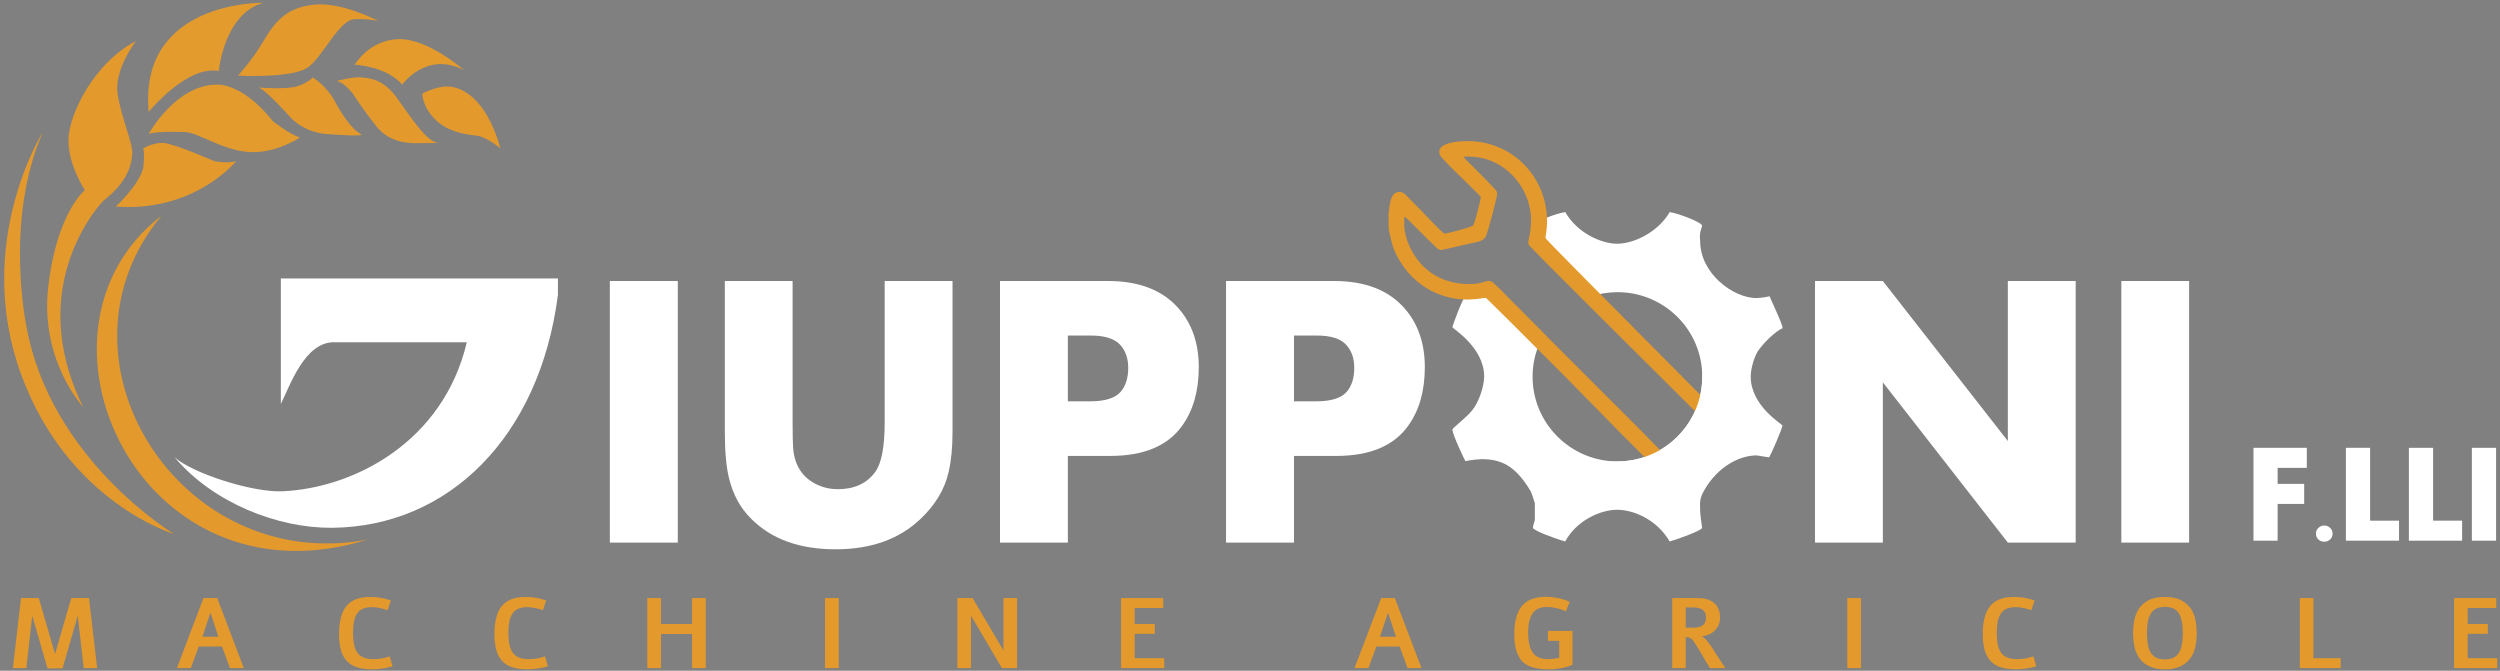 <svg version="1.2" xmlns="http://www.w3.org/2000/svg" viewBox="0 0 287 77" width="287" height="77">
	<rect x="0" y="0" width="287" height="77" fill="#808080" stroke="none"/>
	<defs>
		<clipPath clipPathUnits="userSpaceOnUse" id="cp1">
			<path d="m341.48-252.5v549.43h-358.35v-549.43z"/>
		</clipPath>
	</defs>
	<style>
		.s0 { fill: #333333;stroke: #ffffff;stroke-miterlimit:100;stroke-width: .2 } 
		.s1 { fill: #ffffff } 
		.s2 { fill: #333333 } 
		.s3 { fill: #e4992c } 
		.s4 { fill: #e49b2d } 
		.s5 { fill: #e49b2b } 
		.s6 { fill: #333333;stroke: #333333;stroke-miterlimit:100;stroke-width: .2 } 
		.s7 { fill: none;stroke: #ffffff;stroke-miterlimit:100;stroke-width: .2 } 
	</style>
	<g id="Clip-Path: Page 1" clip-path="url(#cp1)">
		<g id="Page 1">
			<g id="Livello 1">
				<path id="Path" fill-rule="evenodd" class="s0" d="m332.88-235.97v113.89h-347.74v-113.89z"/>
				<path id="Path" fill-rule="evenodd" class="s1" d="m264.82-164.46h-3.35v1.85h3.05v2.29h-3.05v4.22h-2.77v-10.65h6.12z"/>
				<path id="Path" fill-rule="evenodd" class="s1" d="m267.78-156.9q0 0.38-0.27 0.65-0.29 0.28-0.68 0.28-0.4 0-0.69-0.28-0.27-0.27-0.27-0.65 0-0.4 0.27-0.66 0.29-0.27 0.69-0.27 0.39 0 0.68 0.27 0.27 0.26 0.27 0.66z"/>
				<path id="Path" fill-rule="evenodd" class="s1" d="m275.41-156.1h-6.1v-10.65h2.78v8.35h3.32z"/>
				<path id="Path" fill-rule="evenodd" class="s1" d="m282.65-156.1h-6.11v-10.65h2.78v8.35h3.33z"/>
				<path id="Path" fill-rule="evenodd" class="s1" d="m286.55-166.75v10.65h-2.78v-10.65z"/>
				<path id="Path" fill-rule="evenodd" class="s1" d="m301.41-157.43q-1.04 1.5-2.18 1.52-1.06 0.02-2.04-1.22-1.18 1.14-3.06 1.14-1.01 0.02-1.6-0.48-0.69-0.58-0.63-1.68 0.05-1.06 1.05-1.95 0.2-0.17 1.55-1.05-0.46-1.24-0.46-1.99 0.01-0.93 0.72-1.53 0.64-0.53 1.46-0.53 0.69 0 1.16 0.42 0.5 0.47 0.5 1.25 0 1.22-1.98 2.36 0.73 1.22 1.69 2.69l0.85-1.31q0.39-0.63 0.39-1.04 0.01-0.6-0.82-0.71v-0.22h2.78v0.22q-0.74 0.14-1.18 0.83l-1.67 2.68q0.77 1.14 1.9 1.14 0.8 0 1.25-0.75zm-4.22-6q0.03-0.16 0.03-0.31 0-0.44-0.26-0.69-0.27-0.24-0.64-0.24-0.48 0-0.82 0.32-0.37 0.37-0.37 1.02 0 0.59 0.48 1.65 0.76-0.44 1-0.64 0.43-0.44 0.58-1.11zm-0.41 5.89q-0.19-0.18-0.93-1.25-0.83-1.21-1.14-1.87-1.43 0.93-1.43 2.17 0.02 0.67 0.45 1.19 0.48 0.57 1.26 0.56 0.4 0 0.93-0.24 0.53-0.24 0.86-0.56z"/>
				<path id="Path" fill-rule="evenodd" class="s1" d="m314.29-156.34q-1.35 0.53-2.53 0.53-2.01 0-3.61-1.29-2.03-1.65-2.03-4.3 0-2.64 2.03-4.29 1.6-1.29 3.65-1.29 1.1 0 2.49 0.53v3.32q-0.39-0.48-0.79-0.72-0.76-0.45-1.61-0.45-1.08 0-1.88 0.66-1.01 0.82-1.01 2.24 0 1.43 1.01 2.25 0.8 0.66 1.88 0.66 0.85 0 1.61-0.45 0.38-0.24 0.79-0.72z"/>
				<path id="Path" fill-rule="evenodd" class="s2" d="m264.82-52.49h-3.35v1.85h3.05v2.29h-3.05v4.22h-2.77v-10.65h6.12z"/>
				<path id="Path" fill-rule="evenodd" class="s2" d="m267.78-44.93q0 0.38-0.27 0.65-0.29 0.28-0.68 0.28-0.4 0-0.69-0.28-0.27-0.27-0.27-0.65 0-0.4 0.27-0.66 0.29-0.27 0.69-0.27 0.39 0 0.68 0.27 0.27 0.26 0.27 0.66z"/>
				<path id="Path" fill-rule="evenodd" class="s2" d="m275.41-44.13h-6.1v-10.65h2.78v8.36h3.32z"/>
				<path id="Path" fill-rule="evenodd" class="s2" d="m282.65-44.13h-6.11v-10.65h2.78v8.36h3.33z"/>
				<path id="Path" fill-rule="evenodd" class="s2" d="m286.55-54.78v10.65h-2.78v-10.65z"/>
				<path id="Path" fill-rule="evenodd" class="s2" d="m301.41-45.46q-1.04 1.51-2.18 1.52-1.06 0.02-2.04-1.22-1.18 1.14-3.06 1.14-1.01 0.02-1.6-0.48-0.69-0.58-0.63-1.68 0.05-1.06 1.05-1.95 0.2-0.17 1.55-1.05-0.46-1.24-0.46-1.99 0.01-0.93 0.72-1.53 0.64-0.53 1.46-0.53 0.69 0 1.16 0.42 0.5 0.47 0.5 1.25 0 1.22-1.98 2.36 0.73 1.22 1.69 2.7l0.85-1.32q0.39-0.63 0.39-1.04 0.01-0.6-0.82-0.71v-0.22h2.78v0.22q-0.74 0.15-1.18 0.84l-1.67 2.67q0.77 1.14 1.9 1.14 0.8 0 1.25-0.75zm-4.22-6q0.03-0.16 0.03-0.31 0-0.44-0.26-0.68-0.27-0.25-0.64-0.25-0.48 0-0.82 0.33-0.37 0.36-0.37 1.01 0 0.59 0.48 1.65 0.76-0.43 1-0.64 0.43-0.44 0.58-1.11zm-0.41 5.89q-0.19-0.18-0.93-1.25-0.83-1.21-1.14-1.87-1.43 0.94-1.43 2.17 0.02 0.67 0.45 1.19 0.48 0.58 1.26 0.56 0.4 0 0.93-0.24 0.53-0.24 0.86-0.56z"/>
				<path id="Path" fill-rule="evenodd" class="s2" d="m314.29-44.37q-1.35 0.53-2.53 0.53-2.01 0-3.61-1.29-2.03-1.65-2.03-4.29 0-2.65 2.03-4.3 1.6-1.29 3.65-1.29 1.1 0 2.49 0.53v3.32q-0.39-0.48-0.79-0.72-0.76-0.45-1.61-0.45-1.08 0-1.88 0.66-1.01 0.82-1.01 2.25 0 1.42 1.01 2.24 0.8 0.66 1.88 0.66 0.85 0 1.61-0.45 0.38-0.24 0.79-0.72z"/>
				<path id="Path" fill-rule="evenodd" class="s1" d="m185.65-190.19c-1.78 0-4.55-1.19-5.96-3.63-1.11 0.15-3.71 1.19-3.71 1.56 0 0.14 0.14 0.59 0.22 0.82v0.78l6.49 6.5q1.43-0.46 2.99-0.46c5.39 0 9.74 4.34 9.74 9.7 0 5.36-4.35 9.72-9.74 9.72-5.36 0-9.74-4.36-9.74-9.72 0-1.38 0.29-2.69 0.82-3.88l-5.56-5.37q-0.77 0.22-1.47 0.22c-0.23 0-1.27-0.21-1.5-0.21-0.22 0-1.49 3.34-1.49 3.56 0 0.15 3.64 2.3 3.64 5.65 0 1.11-0.59 2.97-1.41 3.93-0.66 0.82-2.23 2-2.23 2.15 0 0.59 1.35 3.42 1.49 3.64 0.6-0.14 1.7-0.22 1.86-0.22 2.16 0 3.8 0.67 5.52 3.49 0.29 0.45 0.43 1.13 0.59 1.56v1.94c-0.08 0.29-0.22 0.66-0.22 0.88 0 0.31 2.6 1.27 3.71 1.57 1.27-2.39 4.03-3.64 5.96-3.64 1.86 0 4.55 1.11 6.03 3.64 1.04-0.3 3.72-1.26 3.72-1.57 0-0.06-0.22-1.55-0.22-1.84 0-1.04-0.15-1.41 0.51-2.54 1.5-2.6 3.96-3.93 5.97-3.93 0.14 0 1.26 0.23 1.41 0.23 0.14 0 1.56-3.42 1.56-3.64 0-0.16-3.65-2.23-3.65-5.65 0-0.9 0.45-2.54 1.04-3.19 0.68-0.9 1.79-1.94 2.54-2.31 0.07 0 0.07 0.08 0.07-0.15 0-0.37-1.42-3.35-1.48-3.56-0.53 0.15-1.35 0.21-1.49 0.21-2.69 0-6.48-2.82-6.48-6.53 0-0.14-0.08-0.59 0-0.9 0-0.29 0.22-0.74 0.22-0.88 0-0.37-2.68-1.41-3.72-1.56-1.34 2.3-4.1 3.63-6.03 3.63z"/>
				<path id="Path" fill-rule="evenodd" class="s3" d="m10.22-149.43l0.93 8.04h-1.54l-0.68-5.98h-0.01l-1.74 6.01h-1.73l-1.74-6.01h-0.01l-0.68 5.98h-1.54l0.93-8.04h2.04l1.87 6.43 1.86-6.43z"/>
				<path id="Path" fill-rule="evenodd" class="s3" d="m26.77-149.43l3.05 8.04h-1.59l-0.91-2.47h-2.67l-0.92 2.47h-1.59l3.06-8.04zm-0.79 1.67l-0.92 2.78h1.84z"/>
				<path id="Path" fill-rule="evenodd" class="s3" d="m48.72-141.6q-0.5 0.16-1.09 0.26-0.61 0.09-1.22 0.09-1.06 0-1.79-0.24-0.72-0.25-1.17-0.75-0.46-0.5-0.66-1.25-0.21-0.77-0.21-1.8 0-1.07 0.21-1.88 0.2-0.8 0.63-1.33 0.43-0.53 1.11-0.8 0.69-0.26 1.65-0.26 0.36 0 0.68 0.04 0.34 0.03 0.64 0.08 0.31 0.06 0.56 0.12 0.26 0.08 0.47 0.16l-0.37 1.13q-0.4-0.15-0.85-0.26-0.45-0.1-0.95-0.1-0.61 0-1.03 0.18-0.42 0.18-0.66 0.55-0.25 0.35-0.37 0.91-0.11 0.55-0.11 1.3 0 0.79 0.11 1.36 0.13 0.58 0.41 0.95 0.27 0.37 0.72 0.55 0.45 0.17 1.09 0.17 0.48 0 0.98-0.09 0.48-0.08 0.9-0.23z"/>
				<path id="Path" fill-rule="evenodd" class="s3" d="m68.39-141.6q-0.5 0.16-1.09 0.26-0.61 0.09-1.22 0.09-1.06 0-1.79-0.24-0.72-0.25-1.17-0.75-0.47-0.5-0.66-1.25-0.21-0.77-0.21-1.8 0-1.07 0.21-1.88 0.19-0.8 0.63-1.33 0.43-0.53 1.11-0.8 0.69-0.26 1.65-0.26 0.36 0 0.68 0.04 0.33 0.03 0.64 0.08 0.31 0.06 0.56 0.12 0.26 0.08 0.47 0.16l-0.37 1.13q-0.4-0.15-0.85-0.26-0.45-0.1-0.95-0.1-0.61 0-1.03 0.18-0.42 0.18-0.66 0.55-0.26 0.35-0.37 0.91-0.11 0.55-0.11 1.3 0 0.79 0.11 1.36 0.13 0.58 0.4 0.95 0.28 0.37 0.73 0.55 0.45 0.17 1.09 0.17 0.48 0 0.98-0.09 0.48-0.08 0.9-0.23z"/>
				<path id="Path" fill-rule="evenodd" class="s3" d="m88.35-149.43v8.04h-1.58v-3.92h-3.56v3.92h-1.58v-8.04h1.58v2.97h3.56v-2.97z"/>
				<path id="Path" fill-rule="evenodd" class="s3" d="m105.45-149.43v8.04h-1.58v-8.04z"/>
				<path id="Path" fill-rule="evenodd" class="s3" d="m127.75-149.43v8.04h-1.73l-3.55-6.02v6.02h-1.56v-8.04h1.73l3.55 6.02v-6.02z"/>
				<path id="Path" fill-rule="evenodd" class="s3" d="m146.36-149.43v1.14h-3.28v1.83h2.32v1.14h-2.32v2.79h3.39v1.14h-4.95v-8.04z"/>
				<path id="Path" fill-rule="evenodd" class="s3" d="m174.79-149.43l3.05 8.04h-1.59l-0.92-2.47h-2.66l-0.92 2.47h-1.59l3.05-8.04zm-0.79 1.67l-0.91 2.78h1.83z"/>
				<path id="Path" fill-rule="evenodd" class="s3" d="m197.01-141.78q-0.24 0.13-0.56 0.23-0.32 0.09-0.68 0.16-0.35 0.06-0.75 0.11-0.39 0.03-0.77 0.03-0.98 0-1.72-0.21-0.74-0.19-1.24-0.67-0.48-0.46-0.72-1.23-0.24-0.79-0.24-1.93 0-1.2 0.25-2.02 0.24-0.82 0.73-1.33 0.46-0.5 1.14-0.71 0.67-0.22 1.51-0.22 0.35 0 0.71 0.03 0.36 0.05 0.72 0.11 0.35 0.08 0.69 0.18 0.32 0.11 0.61 0.26l-0.43 1.09q-0.57-0.26-1.13-0.39-0.55-0.11-1.04-0.11-0.57 0-0.98 0.18-0.41 0.17-0.66 0.52-0.28 0.37-0.4 0.92-0.13 0.56-0.13 1.31 0 0.81 0.14 1.38 0.13 0.57 0.4 0.95 0.28 0.37 0.71 0.55 0.43 0.17 1.05 0.17 0.3 0 0.62-0.05 0.31-0.04 0.64-0.12v-1.95h-1.3v-1.12h2.83z"/>
				<path id="Path" fill-rule="evenodd" class="s3" d="m213.26-149.43q0.54 0 1.01 0.13 0.47 0.14 0.8 0.42 0.34 0.27 0.52 0.69 0.19 0.41 0.19 0.98 0 0.46-0.14 0.83-0.17 0.37-0.44 0.66-0.27 0.27-0.64 0.45-0.39 0.17-0.84 0.22l-0.01 0.02q0.22 0.13 0.45 0.37 0.21 0.22 0.4 0.49 0.21 0.28 0.38 0.56 0.18 0.29 0.34 0.53l1.11 1.69h-1.77q-0.19-0.32-0.45-0.74l-0.48-0.83q-0.24-0.4-0.46-0.77-0.21-0.36-0.36-0.55-0.13-0.19-0.22-0.32-0.12-0.13-0.23-0.21-0.11-0.06-0.24-0.11-0.13-0.03-0.29-0.03h-0.05v3.56h-1.56v-8.04zm-0.61 3.4q0.37 0 0.66-0.06 0.28-0.05 0.47-0.19 0.19-0.15 0.3-0.37 0.1-0.21 0.1-0.55 0-0.32-0.1-0.54-0.11-0.23-0.3-0.36-0.19-0.14-0.47-0.21-0.29-0.04-0.66-0.04h-0.8v2.32z"/>
				<path id="Path" fill-rule="evenodd" class="s3" d="m233.79-149.43v8.04h-1.57v-8.04z"/>
				<path id="Path" fill-rule="evenodd" class="s3" d="m255.74-141.6q-0.49 0.16-1.09 0.26-0.61 0.09-1.22 0.09-1.06 0-1.78-0.24-0.73-0.25-1.18-0.75-0.46-0.5-0.65-1.25-0.21-0.77-0.21-1.8 0-1.07 0.21-1.88 0.19-0.8 0.62-1.33 0.44-0.53 1.11-0.8 0.69-0.26 1.66-0.26 0.35 0 0.67 0.04 0.34 0.03 0.64 0.08 0.31 0.06 0.57 0.12 0.25 0.08 0.46 0.16l-0.37 1.13q-0.4-0.15-0.85-0.26-0.45-0.1-0.96-0.1-0.6 0-1.02 0.18-0.41 0.18-0.65 0.55-0.26 0.35-0.37 0.91-0.12 0.55-0.12 1.3 0 0.79 0.12 1.36 0.12 0.58 0.4 0.95 0.27 0.37 0.72 0.55 0.45 0.17 1.09 0.17 0.49 0 0.98-0.09 0.49-0.08 0.9-0.23z"/>
				<path id="Path" fill-rule="evenodd" class="s3" d="m272.34-149.56q1.02 0 1.71 0.31 0.69 0.3 1.14 0.85 0.43 0.54 0.63 1.31 0.17 0.77 0.17 1.69 0 0.91-0.17 1.68-0.2 0.76-0.63 1.32-0.45 0.54-1.14 0.85-0.69 0.3-1.71 0.3-0.99 0-1.68-0.3-0.69-0.29-1.14-0.84-0.44-0.54-0.63-1.31-0.19-0.77-0.19-1.7 0-0.95 0.19-1.72 0.19-0.77 0.63-1.3 0.45-0.54 1.14-0.85 0.69-0.29 1.68-0.29zm0 1.14q-0.59 0-0.98 0.2-0.4 0.19-0.64 0.57-0.22 0.37-0.34 0.93-0.09 0.56-0.09 1.32 0 0.74 0.09 1.3 0.12 0.56 0.34 0.94 0.24 0.39 0.64 0.58 0.39 0.18 0.98 0.18 0.58 0 0.98-0.18 0.39-0.19 0.63-0.56 0.24-0.38 0.34-0.95 0.11-0.56 0.11-1.31 0-0.76-0.11-1.32-0.1-0.57-0.34-0.94-0.24-0.37-0.63-0.56-0.4-0.2-0.98-0.2z"/>
				<path id="Path" fill-rule="evenodd" class="s3" d="m291.23-149.43v6.9h3.13v1.14h-4.69v-8.04z"/>
				<path id="Path" fill-rule="evenodd" class="s3" d="m314.04-149.43v1.14h-3.27v1.83h2.31v1.14h-2.31v2.79h3.39v1.14h-4.95v-8.04z"/>
				<path id="Path" fill-rule="evenodd" class="s1" d="m64.05-186.2v1.88c-2.09 16.3-12.55 26.63-25.95 26.74-6.23 0.05-13.66-2.87-18.06-8.1 2.1 1.88 9.01 4.08 12.4 3.92 8.17-0.37 18.44-5.63 21.15-17.12h-15.28c-3.34 0-5.03 5-6.07 7.09v-14.41z"/>
				<path id="Path" fill-rule="evenodd" class="s3" d="m18.53-193.4c-13.58 16.38 2.05 41.24 23.65 37.19-26.22 8.11-40.81-23.99-23.65-37.19z"/>
				<path id="Path" fill-rule="evenodd" class="s3" d="m4.92-203.01c0 0-8.01 12.69-2.51 27.79 5.37 14.76 17.58 18.36 17.58 18.36 0 0-14.16-8.48-16.95-23.8 0 0-2.59-12.19 1.88-22.35z"/>
				<path id="Path" fill-rule="evenodd" class="s3" d="m9.53-171.47c0 0-4.97-5.29-3.99-13.8 0.98-8.48 4.2-11.06 4.2-11.06 0 0-1.96-2.99-1.88-5.84 0.06-2.86 2.92-8.78 7.74-11.28 0 0-2.52 3.27-2.1 6.05 0.42 2.79 1.77 5.68 1.69 6.9-0.15 1.87-0.98 3.54-3.36 5.42 0 0-9.27 9.48-2.3 23.61z"/>
				<path id="Path" fill-rule="evenodd" class="s3" d="m13.29-194.46c0 0 2.57-2.34 3.15-4.38 0 0 0.21-1.66 0-2.29 0 0 1.09-0.69 2.3-0.63 1.2 0.05 5.86 2.09 5.86 2.09 0 0 1.51 0.3 2.51 0 0 0-4.76 5.9-13.82 5.21z"/>
				<path id="Path" fill-rule="evenodd" class="s4" d="m17.07-202.8c0 0 3.08-5.6 7.74-5.65 0 0 2.88-0.36 6.49 4.18 0 0 1.98 1.57 3.14 1.89 0 0-2.78 1.88-5.87 1.67-3.08-0.21-5.8-2.25-7.33-2.3-1.51-0.06-3.29-0.06-4.17 0.21z"/>
				<path id="Path" fill-rule="evenodd" class="s4" d="m30.24-217.85c0 0-14.33-0.3-13.17 12.53 0 0 4.33-5.37 8.05-4.7 0 0 0.58-6.57 5.12-7.83z"/>
				<path id="Path" fill-rule="evenodd" class="s3" d="m27.32-209.49c0 0 6.44 0.37 8.16-1.04 1.74-1.41 3.5-5.39 5.24-5.44 1.72-0.05 2.72 0.21 2.72 0.21 0 0-4.13-2.18-7.33-1.88-3.18 0.32-4.5 1.88-5.87 4.19-1.35 2.29-2.92 3.96-2.92 3.96z"/>
				<path id="Path" fill-rule="evenodd" class="s5" d="m40.72-210.74c0 0 3.66 0.16 5.45 2.29 0 0 2.76-3.91 7.1-1.66 0 0-4.13-3.66-7.52-3.57-3.41 0.12-5.03 2.94-5.03 2.94z"/>
				<path id="Path" fill-rule="evenodd" class="s3" d="m29.57-208.12c0 0 3.15 0.25 4.45-0.12 1.3-0.37 1.88-1.04 1.88-1.04 0 0 1.53 0.88 2.52 2.71 0.98 1.83 2.14 3.35 2.97 3.77 0.84 0.42-4.03 0-4.03 0 0 0-2.55-0.06-4.39-2.31 0 0-2.82-3.13-3.4-3.01z"/>
				<path id="Path" fill-rule="evenodd" class="s3" d="m38.63-208.86c0 0 1.93-0.53 2.93-0.42 0.99 0.1 2.45 0.24 3.96 2.29 1.53 2.07 3.41 5.15 4.83 5.23 0 0-3.38 0.05-3.35 0 0.02-0.06-2.23 0.05-3.77-1.87-1.55-1.94-2.72-3.77-2.72-3.77 0 0-1.04-1.37-1.88-1.46z"/>
				<path id="Path" fill-rule="evenodd" class="s3" d="m48.47-207.4c-0.05 0 1.57-0.87 2.92-0.84 1.37 0.04 4.32 1 6.07 7.11 0 0-1.62-1.33-2.71-1.46-1.11-0.13-3.33-0.37-4.82-1.89-1.5-1.51-1.42-2.92-1.46-2.92z"/>
				<path id="Path" fill-rule="evenodd" class="s1" d="m77.81-185.91v30.03h-7.8v-30.03z"/>
				<path id="Path" fill-rule="evenodd" class="s1" d="m109.35-168.6q0 2.71-0.45 4.62-0.67 2.97-3.24 5.41-3.65 3.46-9.74 3.46-6.22 0-9.71-3.53-1.85-1.84-2.52-4.63-0.48-1.98-0.48-5.33v-17.31h7.78v16.22q0 1.96 0.06 2.92 0.22 3.06 2.8 4.27 1.06 0.5 2.33 0.5 2.86 0 4.3-1.99 1.08-1.48 1.08-5.7v-16.22h7.79z"/>
				<path id="Path" fill-rule="evenodd" class="s1" d="m137.62-176.01q0 4.06-1.91 6.72-2.48 3.47-8.25 3.47h-4.87v9.94h-7.79v-30.03h12.41q5.3 0 8.05 3.1 2.36 2.66 2.36 6.8zm-8.1 0.08q0-1.7-0.98-2.71-0.98-1.01-3.33-1.01h-2.62v7.55h2.59q2.54 0 3.49-1.1 0.85-1.01 0.85-2.73z"/>
				<path id="Path" fill-rule="evenodd" class="s1" d="m163.57-176.01q0 4.06-1.91 6.72-2.48 3.47-8.25 3.47h-4.86v9.94h-7.8v-30.03h12.42q5.29 0 8.04 3.1 2.36 2.66 2.36 6.8zm-8.1 0.08q0-1.7-0.98-2.71-0.98-1.01-3.32-1.01h-2.62v7.55h2.58q2.54 0 3.49-1.1 0.85-1.01 0.85-2.73z"/>
				<path id="Path" fill-rule="evenodd" class="s1" d="m238.29-155.88h-7.79l-14.35-18.4v18.4h-7.79v-30.03h7.79l14.35 18.37v-18.37h7.79z"/>
				<path id="Path" fill-rule="evenodd" class="s1" d="m251.31-185.91v30.03h-7.78v-30.03z"/>
				<path id="Path" fill-rule="evenodd" class="s3" d="m177.6-192.77c0 1.07-0.18 1.65-0.18 1.92 0 0.23 20.68 20.84 21.94 22.28 0.37 0.36-5.68 7.62-6.66 6.68-4.41-4.17-8.66-8.62-12.95-12.96-3.05-3.05-9.12-9.15-9.21-9.15-0.14 0-0.4 0.1-0.54 0.1-0.48 0.08-1.38 0.13-1.51 0.13-3.14 0-6.7-1.61-8.5-5.83-0.08-0.22-0.58-2.02-0.58-2.47v-1.65c0.14-0.5 0.05-2.42 1.25-2.42 0.5 0 0.81 0.45 1.3 0.94 1.03 0.98 3.62 3.86 3.89 3.86 0.13 0 2.14-0.45 3.22-0.9 0.22-0.08 0.93-3.15 0.93-3.28 0-0.22-3.49-3.35-4.65-4.74-0.08-0.13-0.12-0.36-0.12-0.5 0-1.16 2.68-1.2 3.26-1.2 5.22 0 9.11 4.2 9.11 9.19zm-8.98-7.41h-0.53v0.14c1.2 1.2 2.45 2.42 3.61 3.67 0.13 0.13 0.18 0.36 0.18 0.5 0 0.08-0.71 3.18-1.25 4.7-0.26 0.72-1.07 0.79-1.61 0.9-0.82 0.18-3.44 0.8-3.57 0.8-0.1 0-0.37-0.08-0.45-0.17-1.3-1.21-3.61-3.63-3.71-3.63-0.13 0-0.08 0.05-0.08 0.05v0.98c0 0.62 0.26 1.57 0.53 2.19 1.48 3.37 4.34 4.48 6.8 4.48 0.7 0 0.88 0.05 1.73-0.21 0.18-0.05 0.5-0.14 0.58-0.14 0.14 0 0.35 0.05 0.5 0.14 1.03 0.93 1.96 1.96 2.99 2.95 4.61 4.7 9.43 9.47 14.03 14.07 1.02 1.04 2.05 2.17 3.13 3.15 1.83 1.74 5.8-2.43 4.19-4.26-0.3-0.32-17.37-17.22-20.15-20.13-0.13-0.14-0.08-0.4-0.08-0.49 0-0.13 0.18-0.81 0.23-1.21 0.03-0.37 0.08-1.04 0.08-1.12 0-3.87-3.09-7.36-7.15-7.36z"/>
				<path id="Path" fill-rule="evenodd" class="s1" d="m195.42-174.92c0 5.36-4.35 9.72-9.74 9.72-5.36 0-1.35 4.43 0.58 4.43 1.86 0 6.65 0.93 6.65 0.63 0-1.03 6.75-6.68 6.91-6.68 0.15 0 1.21-1.76 1.21-1.99 0-0.14-0.85-1.28-0.85-4.7 0-0.9-4.76-6.77-4.76-1.41z"/>
				<path id="Path" fill-rule="evenodd" class="s2" d="m185.65-78.12c-1.78 0-4.55-1.19-5.96-3.64-1.11 0.14-3.71 1.18-3.71 1.55 0 0.15 0.14 0.6 0.22 0.82v0.79l6.49 6.49q1.43-0.46 2.99-0.46c5.39 0 9.74 4.34 9.74 9.7 0 5.38-4.35 9.72-9.74 9.72-5.36 0-9.74-4.34-9.74-9.72 0-1.38 0.29-2.69 0.82-3.88l-5.56-5.37q-0.77 0.23-1.47 0.24c-0.23 0-1.27-0.23-1.5-0.23-0.22 0-1.49 3.34-1.49 3.56 0 0.15 3.64 2.3 3.64 5.65 0 1.11-0.59 2.97-1.41 3.93-0.66 0.82-2.23 2.01-2.23 2.17 0 0.59 1.35 3.41 1.49 3.62 0.6-0.14 1.7-0.21 1.86-0.21 2.16 0 3.8 0.66 5.52 3.48 0.29 0.45 0.43 1.13 0.59 1.56v1.94c-0.08 0.29-0.22 0.68-0.22 0.88 0 0.31 2.6 1.27 3.71 1.58 1.27-2.39 4.03-3.65 5.96-3.65 1.86 0 4.55 1.11 6.03 3.65 1.04-0.31 3.72-1.27 3.72-1.58 0-0.06-0.22-1.55-0.22-1.84 0-1.04-0.15-1.41 0.51-2.54 1.5-2.59 3.96-3.93 5.97-3.93 0.14 0 1.26 0.23 1.41 0.23 0.14 0 1.56-3.42 1.56-3.64 0-0.15-3.65-2.23-3.65-5.65 0-0.9 0.45-2.53 1.04-3.19 0.68-0.9 1.79-1.94 2.54-2.31 0.07 0 0.07 0.08 0.07-0.15 0-0.37-1.42-3.33-1.48-3.56-0.53 0.15-1.35 0.23-1.49 0.23-2.69 0-6.48-2.83-6.48-6.55 0-0.14-0.08-0.59 0-0.88 0-0.3 0.22-0.75 0.22-0.9 0-0.37-2.68-1.41-3.72-1.55-1.34 2.29-4.1 3.64-6.03 3.64z"/>
				<path id="Path" fill-rule="evenodd" class="s3" d="m10.22-37.38l0.93 8.04h-1.54l-0.68-5.98h-0.01l-1.74 6.01h-1.73l-1.74-6.01h-0.01l-0.68 5.98h-1.54l0.93-8.04h2.04l1.87 6.44 1.86-6.44z"/>
				<path id="Path" fill-rule="evenodd" class="s3" d="m26.77-37.38l3.05 8.04h-1.59l-0.91-2.47h-2.67l-0.92 2.47h-1.59l3.06-8.04zm-0.79 1.67l-0.92 2.78h1.84z"/>
				<path id="Path" fill-rule="evenodd" class="s3" d="m48.72-29.55q-0.5 0.16-1.09 0.26-0.61 0.09-1.22 0.09-1.06 0-1.79-0.24-0.72-0.24-1.17-0.75-0.46-0.5-0.66-1.25-0.21-0.76-0.21-1.8 0-1.07 0.21-1.88 0.2-0.8 0.63-1.33 0.43-0.53 1.11-0.8 0.69-0.26 1.65-0.26 0.36 0 0.68 0.04 0.34 0.03 0.64 0.09 0.31 0.05 0.56 0.13 0.26 0.07 0.47 0.15l-0.37 1.12q-0.4-0.15-0.85-0.24-0.45-0.11-0.95-0.11-0.61 0-1.03 0.17-0.42 0.18-0.66 0.55-0.25 0.35-0.37 0.91-0.11 0.55-0.11 1.3 0 0.79 0.11 1.36 0.13 0.58 0.41 0.95 0.27 0.37 0.72 0.55 0.45 0.17 1.09 0.17 0.48 0 0.98-0.08 0.48-0.09 0.9-0.24z"/>
				<path id="Path" fill-rule="evenodd" class="s3" d="m68.39-29.55q-0.5 0.16-1.09 0.26-0.61 0.09-1.22 0.09-1.06 0-1.79-0.24-0.72-0.24-1.17-0.75-0.47-0.5-0.66-1.25-0.21-0.76-0.21-1.8 0-1.07 0.21-1.88 0.19-0.8 0.63-1.33 0.43-0.53 1.11-0.8 0.69-0.26 1.65-0.26 0.36 0 0.68 0.04 0.33 0.03 0.64 0.09 0.31 0.05 0.56 0.13 0.26 0.07 0.47 0.15l-0.37 1.12q-0.4-0.15-0.85-0.24-0.45-0.11-0.95-0.11-0.61 0-1.03 0.17-0.42 0.18-0.66 0.55-0.26 0.35-0.37 0.91-0.11 0.55-0.11 1.3 0 0.79 0.11 1.36 0.13 0.58 0.4 0.95 0.28 0.37 0.73 0.55 0.45 0.17 1.09 0.17 0.48 0 0.98-0.08 0.48-0.09 0.9-0.24z"/>
				<path id="Path" fill-rule="evenodd" class="s3" d="m88.35-37.38v8.04h-1.58v-3.91h-3.56v3.91h-1.58v-8.04h1.58v2.99h3.56v-2.99z"/>
				<path id="Path" fill-rule="evenodd" class="s3" d="m105.45-37.38v8.04h-1.58v-8.04z"/>
				<path id="Path" fill-rule="evenodd" class="s3" d="m127.75-37.38v8.04h-1.73l-3.55-6.02v6.02h-1.56v-8.04h1.73l3.55 6.02v-6.02z"/>
				<path id="Path" fill-rule="evenodd" class="s3" d="m146.36-37.38v1.14h-3.28v1.83h2.32v1.14h-2.32v2.79h3.39v1.14h-4.95v-8.04z"/>
				<path id="Path" fill-rule="evenodd" class="s3" d="m174.79-37.38l3.05 8.04h-1.59l-0.92-2.47h-2.66l-0.92 2.47h-1.59l3.05-8.04zm-0.79 1.67l-0.91 2.78h1.83z"/>
				<path id="Path" fill-rule="evenodd" class="s3" d="m197.01-29.73q-0.24 0.13-0.56 0.23-0.32 0.1-0.68 0.16-0.35 0.06-0.75 0.11-0.39 0.03-0.77 0.03-0.98 0-1.72-0.2-0.74-0.2-1.24-0.66-0.48-0.48-0.72-1.25-0.24-0.77-0.24-1.93 0-1.2 0.25-2.02 0.24-0.82 0.73-1.31 0.46-0.52 1.14-0.73 0.67-0.22 1.51-0.22 0.35 0 0.71 0.03 0.36 0.05 0.72 0.11 0.35 0.08 0.69 0.2 0.32 0.09 0.61 0.24l-0.43 1.09q-0.57-0.26-1.13-0.39-0.55-0.11-1.04-0.11-0.57 0-0.98 0.18-0.41 0.17-0.66 0.53-0.28 0.36-0.4 0.93-0.13 0.54-0.13 1.3 0 0.8 0.14 1.37 0.13 0.57 0.4 0.95 0.28 0.37 0.71 0.55 0.43 0.17 1.05 0.17 0.3 0 0.62-0.04 0.31-0.04 0.64-0.12v-1.94h-1.3v-1.14h2.83z"/>
				<path id="Path" fill-rule="evenodd" class="s3" d="m213.26-37.38q0.54 0 1.01 0.13 0.47 0.15 0.8 0.42 0.34 0.27 0.52 0.69 0.19 0.42 0.19 0.98 0 0.46-0.14 0.83-0.17 0.37-0.44 0.66-0.27 0.27-0.64 0.45-0.39 0.17-0.84 0.22l-0.01 0.02q0.22 0.13 0.45 0.37 0.21 0.22 0.4 0.49 0.21 0.28 0.38 0.57 0.18 0.28 0.34 0.53l1.11 1.68h-1.77q-0.19-0.32-0.45-0.74l-0.48-0.82q-0.24-0.41-0.46-0.77-0.21-0.35-0.36-0.56-0.13-0.19-0.22-0.32-0.12-0.13-0.23-0.19-0.11-0.08-0.24-0.11-0.13-0.04-0.29-0.05h-0.05v3.56h-1.56v-8.04zm-0.61 3.4q0.37 0 0.66-0.06 0.28-0.05 0.47-0.19 0.19-0.13 0.3-0.36 0.1-0.22 0.1-0.56 0-0.32-0.1-0.54-0.11-0.23-0.3-0.36-0.19-0.14-0.47-0.19-0.29-0.06-0.66-0.06h-0.8v2.32z"/>
				<path id="Path" fill-rule="evenodd" class="s3" d="m233.79-37.38v8.04h-1.57v-8.04z"/>
				<path id="Path" fill-rule="evenodd" class="s3" d="m255.74-29.55q-0.49 0.16-1.09 0.26-0.61 0.09-1.22 0.09-1.06 0-1.78-0.24-0.73-0.24-1.18-0.75-0.46-0.5-0.65-1.25-0.21-0.76-0.21-1.8 0-1.07 0.21-1.88 0.19-0.8 0.62-1.33 0.44-0.53 1.11-0.8 0.69-0.26 1.66-0.26 0.35 0 0.67 0.04 0.34 0.03 0.64 0.09 0.31 0.05 0.57 0.13 0.25 0.07 0.46 0.15l-0.37 1.12q-0.4-0.15-0.85-0.24-0.45-0.11-0.96-0.11-0.6 0-1.02 0.17-0.41 0.18-0.65 0.55-0.26 0.35-0.37 0.91-0.12 0.55-0.12 1.3 0 0.79 0.12 1.36 0.12 0.58 0.4 0.95 0.27 0.37 0.72 0.55 0.45 0.17 1.09 0.17 0.49 0 0.98-0.08 0.49-0.09 0.9-0.24z"/>
				<path id="Path" fill-rule="evenodd" class="s3" d="m272.34-37.51q1.02 0 1.71 0.31 0.69 0.3 1.14 0.85 0.43 0.55 0.63 1.32 0.17 0.77 0.17 1.68 0 0.91-0.17 1.68-0.2 0.77-0.63 1.32-0.45 0.54-1.14 0.85-0.69 0.3-1.71 0.3-0.99 0-1.68-0.3-0.69-0.29-1.14-0.83-0.44-0.55-0.63-1.32-0.19-0.75-0.19-1.7 0-0.95 0.19-1.72 0.19-0.75 0.63-1.3 0.45-0.54 1.14-0.85 0.69-0.29 1.68-0.29zm0 1.14q-0.59 0-0.98 0.2-0.4 0.19-0.64 0.57-0.22 0.37-0.34 0.93-0.09 0.57-0.09 1.32 0 0.74 0.09 1.3 0.12 0.58 0.34 0.95 0.24 0.38 0.64 0.57 0.39 0.2 0.98 0.2 0.58 0 0.98-0.2 0.39-0.19 0.63-0.56 0.24-0.38 0.34-0.95 0.11-0.56 0.11-1.31 0-0.75-0.11-1.32-0.1-0.56-0.34-0.94-0.24-0.37-0.63-0.56-0.4-0.2-0.98-0.2z"/>
				<path id="Path" fill-rule="evenodd" class="s3" d="m291.23-37.38v6.9h3.13v1.14h-4.69v-8.04z"/>
				<path id="Path" fill-rule="evenodd" class="s3" d="m314.04-37.38v1.14h-3.27v1.83h2.31v1.14h-2.31v2.79h3.39v1.14h-4.95v-8.04z"/>
				<path id="Path" fill-rule="evenodd" class="s2" d="m64.05-74.14v1.87c-2.09 16.3-12.55 26.63-25.95 26.74-6.23 0.05-13.66-2.87-18.06-8.1 2.1 1.9 9.01 4.08 12.4 3.93 8.17-0.38 18.44-5.64 21.15-17.13h-15.28c-3.34 0-5.03 5.01-6.07 7.11v-14.42z"/>
				<path id="Path" fill-rule="evenodd" class="s3" d="m18.53-81.35c-13.58 16.38 2.05 41.26 23.65 37.19-26.22 8.11-40.81-23.98-23.65-37.19z"/>
				<path id="Path" fill-rule="evenodd" class="s3" d="m4.92-90.96c0 0-8.01 12.69-2.51 27.79 5.37 14.76 17.58 18.38 17.58 18.38 0 0-14.16-8.5-16.95-23.82 0 0-2.59-12.19 1.88-22.35z"/>
				<path id="Path" fill-rule="evenodd" class="s3" d="m9.53-59.42c0 0-4.97-5.29-3.99-13.78 0.98-8.5 4.2-11.08 4.2-11.08 0 0-1.96-2.99-1.88-5.84 0.06-2.86 2.92-8.78 7.74-11.28 0 0-2.52 3.27-2.1 6.05 0.42 2.79 1.77 5.68 1.69 6.9-0.15 1.87-0.98 3.54-3.36 5.43 0 0-9.27 9.47-2.3 23.6z"/>
				<path id="Path" fill-rule="evenodd" class="s3" d="m13.29-82.39c0 0 2.57-2.36 3.15-4.4 0 0 0.21-1.66 0-2.29 0 0 1.09-0.67 2.3-0.62 1.2 0.04 5.86 2.08 5.86 2.08 0 0 1.51 0.32 2.51 0 0 0-4.76 5.9-13.82 5.23z"/>
				<path id="Path" fill-rule="evenodd" class="s4" d="m17.07-90.75c0 0 3.08-5.6 7.74-5.64 0 0 2.88-0.37 6.49 4.18 0 0 1.98 1.56 3.14 1.88 0 0-2.78 1.88-5.87 1.67-3.08-0.21-5.8-2.25-7.33-2.3-1.51-0.06-3.29-0.06-4.17 0.21z"/>
				<path id="Path" fill-rule="evenodd" class="s4" d="m30.24-105.79c0 0-14.33-0.31-13.17 12.52 0 0 4.33-5.37 8.05-4.7 0 0 0.58-6.57 5.12-7.82z"/>
				<path id="Path" fill-rule="evenodd" class="s3" d="m27.32-97.44c0 0 6.44 0.37 8.16-1.04 1.74-1.41 3.5-5.37 5.24-5.44 1.72-0.05 2.72 0.21 2.72 0.21 0 0-4.13-2.18-7.33-1.88-3.18 0.32-4.5 1.88-5.87 4.19-1.35 2.29-2.92 3.96-2.92 3.96z"/>
				<path id="Path" fill-rule="evenodd" class="s5" d="m40.72-98.69c0 0 3.66 0.16 5.45 2.3 0 0 2.76-3.92 7.1-1.67 0 0-4.13-3.66-7.52-3.55-3.41 0.1-5.03 2.92-5.03 2.92z"/>
				<path id="Path" fill-rule="evenodd" class="s3" d="m29.57-96.07c0 0 3.15 0.25 4.45-0.12 1.3-0.36 1.88-1.04 1.88-1.04 0 0 1.53 0.88 2.52 2.71 0.98 1.83 2.14 3.36 2.97 3.77 0.84 0.42-4.03 0-4.03 0 0 0-2.55-0.06-4.39-2.29 0 0-2.82-3.15-3.4-3.03z"/>
				<path id="Path" fill-rule="evenodd" class="s3" d="m38.63-96.81c0 0 1.93-0.51 2.93-0.42 0.99 0.11 2.45 0.24 3.96 2.3 1.53 2.06 3.41 5.14 4.83 5.22 0 0-3.38 0.05-3.35 0 0.02-0.04-2.23 0.05-3.77-1.87-1.55-1.94-2.72-3.77-2.72-3.77 0 0-1.04-1.35-1.88-1.46z"/>
				<path id="Path" fill-rule="evenodd" class="s3" d="m48.47-95.35c-0.05 0 1.57-0.85 2.92-0.84 1.37 0.04 4.32 1 6.07 7.11 0 0-1.62-1.33-2.71-1.46-1.11-0.13-3.33-0.37-4.82-1.88-1.5-1.52-1.42-2.93-1.46-2.93z"/>
				<path id="Path" fill-rule="evenodd" class="s2" d="m77.81-73.86v30.03h-7.8v-30.03z"/>
				<path id="Path" fill-rule="evenodd" class="s2" d="m109.35-56.55q0 2.71-0.45 4.62-0.67 2.97-3.24 5.43-3.65 3.44-9.74 3.44-6.22 0-9.71-3.53-1.85-1.84-2.52-4.63-0.48-1.97-0.48-5.33v-17.31h7.78v16.22q0 1.96 0.06 2.92 0.22 3.07 2.8 4.27 1.06 0.5 2.33 0.5 2.86 0 4.3-1.99 1.08-1.48 1.08-5.7v-16.22h7.79z"/>
				<path id="Path" fill-rule="evenodd" class="s2" d="m137.62-63.96q0 4.08-1.91 6.74-2.48 3.45-8.25 3.45h-4.87v9.94h-7.79v-30.03h12.41q5.3 0 8.05 3.1 2.36 2.66 2.36 6.8zm-8.1 0.08q0-1.68-0.98-2.71-0.98-1.01-3.33-1.01h-2.62v7.57h2.59q2.54 0 3.49-1.12 0.85-1.01 0.85-2.73z"/>
				<path id="Path" fill-rule="evenodd" class="s2" d="m163.57-63.96q0 4.08-1.91 6.74-2.48 3.45-8.25 3.45h-4.86v9.94h-7.8v-30.03h12.42q5.29 0 8.04 3.1 2.36 2.66 2.36 6.8zm-8.1 0.08q0-1.68-0.98-2.71-0.98-1.01-3.32-1.01h-2.62v7.57h2.58q2.54 0 3.49-1.12 0.85-1.01 0.85-2.73z"/>
				<path id="Path" fill-rule="evenodd" class="s2" d="m238.29-43.83h-7.79l-14.35-18.4v18.4h-7.79v-30.03h7.79l14.35 18.37v-18.37h7.79z"/>
				<path id="Path" fill-rule="evenodd" class="s2" d="m251.31-73.86v30.03h-7.78v-30.03z"/>
				<path id="Path" fill-rule="evenodd" class="s3" d="m177.6-80.72c0 1.07-0.18 1.65-0.18 1.92 0 0.23 20.68 20.84 21.94 22.29 0.37 0.35-5.68 7.62-6.66 6.67-4.41-4.17-8.66-8.6-12.95-12.96-3.05-3.05-9.12-9.15-9.21-9.15-0.14 0-0.4 0.1-0.54 0.1-0.48 0.1-1.38 0.13-1.51 0.13-3.14 0-6.7-1.61-8.5-5.83-0.08-0.22-0.58-2.02-0.58-2.47v-1.65c0.14-0.5 0.05-2.42 1.25-2.42 0.5 0 0.81 0.45 1.3 0.95 1.03 0.97 3.62 3.85 3.89 3.85 0.13 0 2.14-0.45 3.22-0.9 0.22-0.08 0.93-3.13 0.93-3.27 0-0.23-3.49-3.36-4.65-4.75-0.08-0.13-0.12-0.36-0.12-0.5 0-1.16 2.68-1.2 3.26-1.2 5.22 0 9.11 4.22 9.11 9.19zm-8.98-7.4h-0.53v0.13c1.2 1.2 2.45 2.42 3.61 3.68 0.13 0.14 0.18 0.36 0.18 0.49 0 0.08-0.71 3.18-1.25 4.7-0.26 0.72-1.07 0.79-1.61 0.9-0.82 0.18-3.44 0.8-3.57 0.8-0.1 0-0.37-0.08-0.45-0.17-1.3-1.21-3.61-3.63-3.71-3.63-0.13 0-0.08 0.05-0.08 0.05v0.98c0 0.62 0.26 1.57 0.53 2.2 1.48 3.36 4.34 4.49 6.8 4.49 0.7 0 0.88 0.03 1.73-0.23 0.18-0.05 0.5-0.14 0.58-0.14 0.14 0 0.35 0.05 0.5 0.14 1.03 0.93 1.96 1.98 2.99 2.95 4.61 4.7 9.43 9.47 14.03 14.09 1.02 1.03 2.05 2.15 3.13 3.13 1.83 1.75 5.8-2.43 4.19-4.25-0.3-0.33-17.37-17.22-20.15-20.14-0.13-0.12-0.08-0.4-0.08-0.49 0-0.13 0.18-0.81 0.23-1.21 0.03-0.37 0.08-1.04 0.08-1.12 0-3.85-3.09-7.35-7.15-7.35z"/>
				<path id="Path" fill-rule="evenodd" class="s2" d="m195.42-62.87c0 5.38-4.35 9.72-9.74 9.72-5.36 0-1.35 4.43 0.58 4.43 1.86 0 6.65 0.93 6.65 0.63 0-1.03 6.75-6.68 6.91-6.68 0.15 0 1.21-1.76 1.21-1.99 0-0.14-0.85-1.28-0.85-4.7 0-0.88-4.76-6.77-4.76-1.41z"/>
				<path id="Path" class="s6" d=""/>
				<path id="Path" class="s7" d=""/>
				<path id="Path" fill-rule="evenodd" class="s1" d="m264.82 53.71h-3.35v1.84h3.05v2.3h-3.05v4.22h-2.77v-10.66h6.12z"/>
				<path id="Path" fill-rule="evenodd" class="s1" d="m267.78 61.26q0 0.39-0.27 0.66-0.29 0.27-0.68 0.27-0.4 0-0.69-0.27-0.27-0.27-0.27-0.66 0-0.4 0.27-0.65 0.29-0.28 0.69-0.28 0.39 0 0.68 0.28 0.27 0.25 0.27 0.65z"/>
				<path id="Path" fill-rule="evenodd" class="s1" d="m275.41 62.07h-6.1v-10.66h2.78v8.36h3.32z"/>
				<path id="Path" fill-rule="evenodd" class="s1" d="m282.65 62.07h-6.11v-10.66h2.78v8.36h3.33z"/>
				<path id="Path" fill-rule="evenodd" class="s1" d="m286.55 51.41v10.66h-2.78v-10.66z"/>
				<path id="Path" fill-rule="evenodd" class="s2" d="m264.82 165.68h-3.35v1.84h3.05v2.3h-3.05v4.22h-2.77v-10.66h6.12z"/>
				<path id="Path" fill-rule="evenodd" class="s2" d="m267.78 173.23q0 0.39-0.27 0.66-0.29 0.27-0.68 0.27-0.4 0-0.69-0.27-0.27-0.27-0.27-0.66 0-0.4 0.27-0.65 0.29-0.28 0.69-0.28 0.39 0 0.68 0.28 0.27 0.25 0.27 0.65z"/>
				<path id="Path" fill-rule="evenodd" class="s2" d="m275.41 174.04h-6.1v-10.66h2.78v8.36h3.32z"/>
				<path id="Path" fill-rule="evenodd" class="s2" d="m282.65 174.04h-6.11v-10.66h2.78v8.36h3.33z"/>
				<path id="Path" fill-rule="evenodd" class="s2" d="m286.55 163.38v10.66h-2.78v-10.66z"/>
				<path id="Path" fill-rule="evenodd" class="s1" d="m185.65 27.98c-1.78 0-4.55-1.19-5.96-3.63-1.11 0.15-3.71 1.19-3.71 1.56 0 0.14 0.14 0.59 0.22 0.82v0.78l6.49 6.5q1.43-0.46 2.99-0.47c5.39 0 9.74 4.35 9.74 9.71 0 5.36-4.35 9.72-9.74 9.72-5.36 0-9.74-4.36-9.74-9.72 0-1.38 0.29-2.7 0.82-3.88l-5.56-5.38q-0.77 0.22-1.47 0.23c-0.23 0-1.27-0.21-1.5-0.21-0.22 0-1.49 3.34-1.49 3.56 0 0.14 3.64 2.29 3.64 5.65 0 1.1-0.59 2.96-1.41 3.93-0.66 0.81-2.23 2-2.23 2.15 0 0.59 1.35 3.41 1.49 3.64 0.6-0.15 1.7-0.23 1.86-0.23 2.16 0 3.8 0.68 5.52 3.5 0.29 0.45 0.43 1.12 0.59 1.56v1.94c-0.08 0.29-0.22 0.65-0.22 0.88 0 0.3 2.6 1.27 3.71 1.57 1.27-2.39 4.03-3.64 5.96-3.64 1.86 0 4.55 1.11 6.03 3.64 1.04-0.3 3.72-1.27 3.72-1.57 0-0.06-0.22-1.56-0.22-1.85 0-1.04-0.15-1.41 0.51-2.53 1.5-2.6 3.96-3.93 5.97-3.93 0.14 0 1.26 0.22 1.41 0.22 0.14 0 1.56-3.41 1.56-3.64 0-0.16-3.65-2.23-3.65-5.64 0-0.9 0.45-2.54 1.04-3.2 0.68-0.89 1.79-1.94 2.54-2.31 0.07 0 0.07 0.08 0.07-0.14 0-0.37-1.42-3.35-1.48-3.56-0.53 0.14-1.35 0.21-1.49 0.21-2.69 0-6.48-2.83-6.48-6.53 0-0.15-0.08-0.6 0-0.9 0-0.29 0.22-0.74 0.22-0.88 0-0.37-2.68-1.41-3.72-1.56-1.34 2.3-4.1 3.63-6.03 3.63z"/>
				<path id="Path" fill-rule="evenodd" class="s1" d="m64.05 31.97v1.88c-2.09 16.3-12.55 26.63-25.95 26.74-6.23 0.05-13.66-2.87-18.06-8.1 2.1 1.88 9.01 4.07 12.4 3.91 8.17-0.37 18.44-5.63 21.15-17.11h-15.28c-3.34 0-5.03 5-6.07 7.09v-14.41z"/>
				<path id="Path" fill-rule="evenodd" class="s3" d="m18.53 24.77c-13.58 16.38 2.05 41.24 23.65 37.18-26.22 8.12-40.81-23.98-23.65-37.18z"/>
				<path id="Path" fill-rule="evenodd" class="s3" d="m4.92 15.16c0 0-8.01 12.69-2.51 27.78 5.37 14.76 17.58 18.37 17.58 18.37 0 0-14.16-8.48-16.95-23.8 0 0-2.59-12.2 1.88-22.35z"/>
				<path id="Path" fill-rule="evenodd" class="s3" d="m9.53 46.7c0 0-4.97-5.3-3.99-13.8 0.98-8.48 4.2-11.07 4.2-11.07 0 0-1.96-2.98-1.88-5.84 0.06-2.85 2.92-8.77 7.74-11.27 0 0-2.52 3.27-2.1 6.04 0.42 2.8 1.77 5.68 1.69 6.9-0.15 1.88-0.98 3.55-3.36 5.42 0 0-9.27 9.48-2.3 23.62z"/>
				<path id="Path" fill-rule="evenodd" class="s3" d="m13.29 23.71c0 0 2.57-2.34 3.15-4.38 0 0 0.21-1.67 0-2.29 0 0 1.09-0.69 2.3-0.63 1.2 0.05 5.86 2.09 5.86 2.09 0 0 1.51 0.3 2.51 0 0 0-4.76 5.9-13.82 5.21z"/>
				<path id="Path" fill-rule="evenodd" class="s4" d="m17.07 15.37c0 0 3.08-5.6 7.74-5.65 0 0 2.88-0.37 6.49 4.17 0 0 1.98 1.57 3.14 1.89 0 0-2.78 1.88-5.87 1.67-3.08-0.21-5.8-2.24-7.33-2.29-1.51-0.06-3.29-0.06-4.17 0.21z"/>
				<path id="Path" fill-rule="evenodd" class="s4" d="m30.24 0.32c0 0-14.33-0.3-13.17 12.53 0 0 4.33-5.37 8.05-4.7 0 0 0.58-6.58 5.12-7.83z"/>
				<path id="Path" fill-rule="evenodd" class="s3" d="m27.32 8.68c0 0 6.44 0.37 8.16-1.04 1.74-1.42 3.5-5.39 5.24-5.44 1.72-0.05 2.72 0.21 2.72 0.21 0 0-4.13-2.19-7.33-1.88-3.18 0.32-4.5 1.88-5.87 4.19-1.35 2.29-2.92 3.96-2.92 3.96z"/>
				<path id="Path" fill-rule="evenodd" class="s5" d="m40.72 7.43c0 0 3.66 0.16 5.45 2.29 0 0 2.76-3.91 7.1-1.67 0 0-4.13-3.65-7.52-3.56-3.41 0.11-5.03 2.94-5.03 2.94z"/>
				<path id="Path" fill-rule="evenodd" class="s3" d="m29.57 10.04c0 0 3.15 0.26 4.45-0.11 1.3-0.37 1.88-1.04 1.88-1.04 0 0 1.53 0.88 2.52 2.71 0.98 1.83 2.14 3.35 2.97 3.77 0.84 0.41-4.03 0-4.03 0 0 0-2.55-0.07-4.39-2.31 0 0-2.82-3.13-3.4-3.02z"/>
				<path id="Path" fill-rule="evenodd" class="s3" d="m38.63 9.3c0 0 1.93-0.53 2.93-0.41 0.99 0.09 2.45 0.24 3.96 2.29 1.53 2.07 3.41 5.15 4.83 5.23 0 0-3.38 0.05-3.35 0 0.02-0.06-2.23 0.05-3.77-1.88-1.55-1.94-2.72-3.77-2.72-3.77 0 0-1.04-1.36-1.88-1.46z"/>
				<path id="Path" fill-rule="evenodd" class="s3" d="m48.47 10.76c-0.05 0 1.57-0.86 2.92-0.83 1.37 0.03 4.32 0.99 6.07 7.11 0 0-1.62-1.34-2.71-1.46-1.11-0.13-3.33-0.37-4.82-1.9-1.5-1.5-1.42-2.92-1.46-2.92z"/>
				<path id="Path" fill-rule="evenodd" class="s1" d="m77.81 32.26v30.03h-7.8v-30.03z"/>
				<path id="Path" fill-rule="evenodd" class="s1" d="m109.35 49.57q0 2.71-0.45 4.62-0.67 2.97-3.24 5.4-3.65 3.47-9.74 3.47-6.22 0-9.71-3.53-1.85-1.84-2.52-4.64-0.48-1.97-0.48-5.32v-17.31h7.78v16.22q0 1.95 0.06 2.92 0.22 3.06 2.8 4.26 1.06 0.5 2.33 0.5 2.86 0 4.3-1.99 1.08-1.47 1.08-5.69v-16.22h7.79z"/>
				<path id="Path" fill-rule="evenodd" class="s1" d="m137.62 42.16q0 4.06-1.91 6.72-2.48 3.46-8.25 3.46h-4.87v9.95h-7.79v-30.03h12.41q5.3 0 8.05 3.1 2.36 2.66 2.36 6.8zm-8.1 0.08q0-1.7-0.98-2.71-0.98-1.01-3.33-1.01h-2.62v7.55h2.59q2.54 0 3.49-1.11 0.85-1.01 0.85-2.72z"/>
				<path id="Path" fill-rule="evenodd" class="s1" d="m163.57 42.16q0 4.06-1.91 6.72-2.48 3.46-8.25 3.46h-4.86v9.95h-7.8v-30.03h12.42q5.29 0 8.04 3.1 2.36 2.66 2.36 6.8zm-8.1 0.08q0-1.7-0.98-2.71-0.98-1.01-3.32-1.01h-2.62v7.55h2.58q2.54 0 3.49-1.11 0.85-1.01 0.85-2.72z"/>
				<path id="Path" fill-rule="evenodd" class="s1" d="m238.29 62.29h-7.79l-14.35-18.4v18.4h-7.79v-30.03h7.79l14.35 18.37v-18.37h7.79z"/>
				<path id="Path" fill-rule="evenodd" class="s1" d="m251.31 32.26v30.03h-7.78v-30.03z"/>
				<path id="Path" fill-rule="evenodd" class="s3" d="m177.6 25.39c0 1.08-0.18 1.66-0.18 1.93 0 0.22 20.68 20.84 21.94 22.28 0.37 0.35-5.68 7.62-6.66 6.67-4.41-4.17-8.66-8.61-12.95-12.96-3.05-3.05-9.12-9.14-9.21-9.14-0.14 0-0.4 0.09-0.54 0.09-0.48 0.09-1.38 0.13-1.51 0.13-3.14 0-6.7-1.6-8.5-5.82-0.08-0.22-0.58-2.02-0.58-2.47v-1.65c0.14-0.5 0.05-2.42 1.25-2.42 0.5 0 0.81 0.44 1.3 0.94 1.03 0.98 3.62 3.85 3.89 3.85 0.13 0 2.14-0.45 3.22-0.9 0.22-0.08 0.93-3.14 0.93-3.27 0-0.22-3.49-3.35-4.65-4.75-0.08-0.13-0.12-0.35-0.12-0.49 0-1.16 2.68-1.21 3.26-1.21 5.22 0 9.11 4.21 9.11 9.19zm-8.98-7.41h-0.53v0.15c1.2 1.2 2.45 2.42 3.61 3.67 0.13 0.13 0.18 0.35 0.18 0.5 0 0.08-0.71 3.17-1.25 4.7-0.26 0.72-1.07 0.78-1.61 0.9-0.82 0.17-3.44 0.8-3.57 0.8-0.1 0-0.37-0.08-0.45-0.18-1.3-1.2-3.61-3.62-3.71-3.62-0.13 0-0.08 0.04-0.08 0.04v0.98c0 0.63 0.26 1.58 0.53 2.2 1.48 3.37 4.34 4.48 6.8 4.48 0.7 0 0.88 0.04 1.73-0.21 0.18-0.05 0.5-0.15 0.58-0.15 0.14 0 0.35 0.05 0.5 0.15 1.03 0.93 1.96 1.96 2.99 2.95 4.61 4.7 9.43 9.46 14.03 14.07 1.02 1.04 2.05 2.16 3.13 3.14 1.83 1.75 5.8-2.42 4.19-4.25-0.3-0.32-17.37-17.23-20.15-20.13-0.13-0.15-0.08-0.4-0.08-0.5 0-0.13 0.18-0.8 0.23-1.2 0.03-0.37 0.08-1.04 0.08-1.12 0-3.87-3.09-7.37-7.15-7.37z"/>
				<path id="Path" fill-rule="evenodd" class="s1" d="m195.42 43.25c0 5.36-4.35 9.72-9.74 9.72-5.36 0-1.35 4.43 0.58 4.43 1.86 0 6.65 0.93 6.65 0.62 0-1.02 6.75-6.67 6.91-6.67 0.15 0 1.21-1.77 1.21-1.99 0-0.14-0.85-1.28-0.85-4.7 0-0.9-4.76-6.77-4.76-1.41z"/>
				<path id="Path" fill-rule="evenodd" class="s2" d="m185.65 140.04c-1.78 0-4.55-1.18-5.96-3.64-1.11 0.15-3.71 1.19-3.71 1.56 0 0.14 0.14 0.59 0.22 0.82v0.78l6.49 6.5q1.43-0.46 2.99-0.47c5.39 0 9.74 4.35 9.74 9.71 0 5.37-4.35 9.72-9.74 9.72-5.36 0-9.74-4.35-9.74-9.72 0-1.38 0.29-2.7 0.82-3.88l-5.56-5.38q-0.77 0.23-1.47 0.24c-0.23 0-1.27-0.22-1.5-0.22-0.22 0-1.49 3.34-1.49 3.56 0 0.14 3.64 2.29 3.64 5.65 0 1.1-0.59 2.96-1.41 3.93-0.66 0.82-2.23 2-2.23 2.16 0 0.6 1.35 3.42 1.49 3.63 0.6-0.15 1.7-0.21 1.86-0.21 2.16 0 3.8 0.66 5.52 3.48 0.29 0.45 0.43 1.12 0.59 1.56v1.94c-0.08 0.29-0.22 0.67-0.22 0.88 0 0.31 2.6 1.27 3.71 1.57 1.27-2.39 4.03-3.64 5.96-3.64 1.86 0 4.55 1.11 6.03 3.64 1.04-0.3 3.72-1.26 3.72-1.57 0-0.06-0.22-1.56-0.22-1.84 0-1.05-0.15-1.42 0.51-2.54 1.5-2.6 3.96-3.93 5.97-3.93 0.14 0 1.26 0.23 1.41 0.23 0.14 0 1.56-3.42 1.56-3.65 0-0.14-3.65-2.23-3.65-5.64 0-0.9 0.45-2.54 1.04-3.2 0.68-0.89 1.79-1.94 2.54-2.31 0.07 0 0.07 0.09 0.07-0.14 0-0.37-1.42-3.34-1.48-3.56-0.53 0.14-1.35 0.22-1.49 0.22-2.69 0-6.48-2.82-6.48-6.54 0-0.15-0.08-0.59 0-0.88 0-0.31 0.22-0.76 0.22-0.9 0-0.37-2.68-1.41-3.72-1.56-1.34 2.3-4.1 3.64-6.03 3.64z"/>
				<path id="Path" fill-rule="evenodd" class="s3" d="m10.22 180.79l0.93 8.04h-1.54l-0.68-5.99h-0.01l-1.74 6.02h-1.73l-1.74-6.02h-0.01l-0.68 5.99h-1.54l0.93-8.04h2.04l1.87 6.43 1.86-6.43z"/>
				<path id="Path" fill-rule="evenodd" class="s3" d="m24.94 180.79l3.05 8.04h-1.59l-0.91-2.47h-2.67l-0.92 2.47h-1.59l3.05-8.04zm-0.78 1.67l-0.92 2.77h1.83z"/>
				<path id="Path" fill-rule="evenodd" class="s3" d="m45.06 188.62q-0.5 0.16-1.09 0.25-0.61 0.1-1.23 0.1-1.06 0-1.78-0.24-0.72-0.24-1.17-0.75-0.47-0.5-0.66-1.25-0.21-0.76-0.21-1.8 0-1.08 0.21-1.88 0.19-0.8 0.63-1.33 0.43-0.53 1.1-0.8 0.7-0.26 1.66-0.26 0.35 0 0.67 0.03 0.34 0.04 0.65 0.1 0.3 0.05 0.56 0.13 0.26 0.06 0.47 0.14l-0.37 1.13q-0.41-0.15-0.86-0.25-0.45-0.11-0.94-0.11-0.61 0-1.03 0.18-0.42 0.18-0.66 0.54-0.26 0.36-0.37 0.92-0.11 0.54-0.11 1.3 0 0.78 0.11 1.36 0.13 0.58 0.4 0.95 0.27 0.37 0.72 0.54 0.45 0.18 1.1 0.18 0.48 0 0.98-0.08 0.48-0.1 0.9-0.24z"/>
				<path id="Path" fill-rule="evenodd" class="s3" d="m62.9 188.62q-0.5 0.16-1.1 0.25-0.61 0.1-1.22 0.1-1.06 0-1.78-0.24-0.73-0.24-1.18-0.75-0.46-0.5-0.65-1.25-0.21-0.76-0.21-1.8 0-1.08 0.21-1.88 0.19-0.8 0.62-1.33 0.44-0.53 1.11-0.8 0.69-0.26 1.66-0.26 0.35 0 0.67 0.03 0.34 0.04 0.64 0.1 0.31 0.05 0.57 0.13 0.25 0.06 0.46 0.14l-0.37 1.13q-0.4-0.15-0.85-0.25-0.45-0.11-0.95-0.11-0.61 0-1.02 0.18-0.42 0.18-0.66 0.54-0.26 0.36-0.37 0.92-0.12 0.54-0.12 1.3 0 0.78 0.12 1.36 0.13 0.58 0.4 0.95 0.27 0.37 0.72 0.54 0.45 0.18 1.09 0.18 0.49 0 0.98-0.08 0.49-0.1 0.9-0.24z"/>
				<path id="Path" fill-rule="evenodd" class="s3" d="m81.02 180.79v8.04h-1.57v-3.92h-3.57v3.92h-1.57v-8.04h1.57v2.98h3.57v-2.98z"/>
				<path id="Path" fill-rule="evenodd" class="s3" d="m96.29 180.79v8.04h-1.58v-8.04z"/>
				<path id="Path" fill-rule="evenodd" class="s3" d="m116.76 180.79v8.04h-1.74l-3.55-6.02v6.02h-1.56v-8.04h1.74l3.55 6.02v-6.02z"/>
				<path id="Path" fill-rule="evenodd" class="s3" d="m133.54 180.79v1.14h-3.28v1.83h2.31v1.14h-2.31v2.79h3.39v1.14h-4.95v-8.04z"/>
				<path id="Path" fill-rule="evenodd" class="s3" d="m160.13 180.79l3.06 8.04h-1.6l-0.91-2.47h-2.67l-0.92 2.47h-1.59l3.06-8.04zm-0.79 1.67l-0.92 2.77h1.84z"/>
				<path id="Path" fill-rule="evenodd" class="s3" d="m180.52 188.44q-0.24 0.13-0.56 0.23-0.32 0.09-0.67 0.16-0.36 0.06-0.76 0.11-0.38 0.03-0.77 0.03-0.98 0-1.72-0.21-0.74-0.19-1.24-0.66-0.48-0.48-0.72-1.25-0.24-0.77-0.24-1.92 0-1.2 0.26-2.02 0.24-0.82 0.72-1.32 0.47-0.51 1.14-0.72 0.68-0.22 1.51-0.22 0.35 0 0.71 0.03 0.37 0.05 0.72 0.11 0.35 0.08 0.69 0.19 0.32 0.1 0.61 0.24l-0.43 1.09q-0.56-0.25-1.13-0.38-0.54-0.11-1.04-0.11-0.56 0-0.98 0.17-0.4 0.18-0.66 0.53-0.27 0.37-0.4 0.93-0.13 0.55-0.13 1.3 0 0.8 0.14 1.38 0.13 0.56 0.41 0.95 0.27 0.37 0.7 0.54 0.44 0.18 1.05 0.18 0.3 0 0.62-0.05 0.31-0.03 0.65-0.11v-1.94h-1.3v-1.14h2.82z"/>
				<path id="Path" fill-rule="evenodd" class="s3" d="m194.94 180.79q0.54 0 1.01 0.13 0.47 0.14 0.8 0.42 0.34 0.27 0.52 0.68 0.19 0.42 0.19 0.98 0 0.47-0.14 0.84-0.16 0.37-0.44 0.66-0.27 0.27-0.64 0.44-0.39 0.18-0.84 0.23l-0.01 0.02q0.22 0.12 0.45 0.36 0.21 0.23 0.4 0.5 0.21 0.27 0.39 0.56 0.17 0.29 0.33 0.53l1.11 1.69h-1.77q-0.19-0.32-0.45-0.74l-0.48-0.82q-0.24-0.42-0.46-0.77-0.21-0.35-0.36-0.56-0.13-0.19-0.22-0.32-0.11-0.13-0.23-0.19-0.11-0.08-0.24-0.12-0.13-0.03-0.29-0.04h-0.05v3.56h-1.55v-8.04zm-0.62 3.4q0.37 0 0.66-0.06 0.28-0.05 0.47-0.2 0.19-0.12 0.3-0.35 0.1-0.22 0.1-0.56 0-0.32-0.1-0.55-0.11-0.22-0.3-0.35-0.19-0.14-0.47-0.19-0.29-0.07-0.66-0.07h-0.8v2.33z"/>
				<path id="Path" fill-rule="evenodd" class="s3" d="m213.64 180.79v8.04h-1.57v-8.04z"/>
				<path id="Path" fill-rule="evenodd" class="s3" d="m233.76 188.62q-0.5 0.16-1.09 0.25-0.61 0.1-1.22 0.1-1.06 0-1.79-0.24-0.72-0.24-1.17-0.75-0.46-0.5-0.66-1.25-0.21-0.76-0.21-1.8 0-1.08 0.21-1.88 0.2-0.8 0.63-1.33 0.43-0.53 1.11-0.8 0.69-0.26 1.65-0.26 0.36 0 0.68 0.03 0.34 0.04 0.64 0.1 0.31 0.05 0.56 0.13 0.26 0.06 0.47 0.14l-0.37 1.13q-0.4-0.15-0.85-0.25-0.45-0.11-0.97-0.11-0.59 0-1.01 0.18-0.42 0.18-0.66 0.54-0.25 0.36-0.37 0.92-0.11 0.54-0.11 1.3 0 0.78 0.11 1.36 0.13 0.58 0.4 0.95 0.28 0.37 0.73 0.54 0.45 0.18 1.09 0.18 0.48 0 0.98-0.08 0.48-0.1 0.9-0.24z"/>
				<path id="Path" fill-rule="evenodd" class="s3" d="m248.53 180.66q1.01 0 1.7 0.31 0.69 0.3 1.14 0.85 0.44 0.54 0.63 1.31 0.18 0.77 0.18 1.69 0 0.91-0.18 1.68-0.19 0.77-0.63 1.32-0.45 0.54-1.14 0.85-0.69 0.3-1.7 0.3-1 0-1.69-0.3-0.69-0.29-1.14-0.84-0.43-0.54-0.63-1.31-0.19-0.76-0.19-1.7 0-0.95 0.19-1.72 0.2-0.75 0.63-1.3 0.45-0.55 1.14-0.85 0.69-0.29 1.69-0.29zm0 1.14q-0.59 0-0.98 0.19-0.4 0.2-0.64 0.58-0.23 0.37-0.34 0.93-0.1 0.56-0.1 1.32 0 0.73 0.1 1.31 0.11 0.56 0.34 0.93 0.24 0.39 0.64 0.58 0.39 0.19 0.98 0.19 0.58 0 0.98-0.19 0.39-0.19 0.63-0.56 0.24-0.39 0.33-0.95 0.12-0.56 0.12-1.31 0-0.76-0.12-1.32-0.09-0.56-0.33-0.95-0.24-0.36-0.63-0.56-0.4-0.19-0.98-0.19z"/>
				<path id="Path" fill-rule="evenodd" class="s3" d="m265.58 180.79v6.9h3.13v1.14h-4.69v-8.04z"/>
				<path id="Path" fill-rule="evenodd" class="s3" d="m286.57 180.79v1.14h-3.28v1.83h2.31v1.14h-2.31v2.79h3.39v1.14h-4.95v-8.04z"/>
				<path id="Path" fill-rule="evenodd" class="s3" d="m10.22 68.66l0.93 8.04h-1.54l-0.68-5.99h-0.01l-1.74 6.02h-1.73l-1.74-6.02h-0.01l-0.68 5.99h-1.54l0.93-8.04h2.04l1.87 6.43 1.86-6.43z"/>
				<path id="Path" fill-rule="evenodd" class="s3" d="m24.94 68.66l3.05 8.04h-1.59l-0.91-2.48h-2.67l-0.92 2.48h-1.59l3.05-8.04zm-0.78 1.67l-0.92 2.77h1.83z"/>
				<path id="Path" fill-rule="evenodd" class="s3" d="m45.06 76.49q-0.5 0.16-1.09 0.25-0.61 0.1-1.23 0.1-1.06 0-1.78-0.24-0.72-0.24-1.17-0.75-0.47-0.5-0.66-1.26-0.21-0.75-0.21-1.79 0-1.08 0.21-1.88 0.19-0.8 0.63-1.33 0.43-0.53 1.1-0.8 0.7-0.26 1.66-0.26 0.35 0 0.67 0.03 0.34 0.03 0.65 0.1 0.3 0.05 0.56 0.13 0.26 0.06 0.47 0.14l-0.37 1.12q-0.41-0.14-0.86-0.24-0.45-0.11-0.94-0.11-0.61 0-1.03 0.18-0.42 0.17-0.66 0.54-0.26 0.36-0.37 0.92-0.11 0.54-0.11 1.3 0 0.78 0.11 1.36 0.13 0.58 0.4 0.95 0.27 0.37 0.72 0.54 0.45 0.18 1.1 0.18 0.48 0 0.98-0.08 0.48-0.1 0.9-0.24z"/>
				<path id="Path" fill-rule="evenodd" class="s3" d="m62.9 76.49q-0.5 0.16-1.1 0.25-0.61 0.1-1.22 0.1-1.06 0-1.78-0.24-0.73-0.24-1.18-0.75-0.46-0.5-0.65-1.26-0.21-0.75-0.21-1.79 0-1.08 0.21-1.88 0.19-0.8 0.62-1.33 0.44-0.53 1.11-0.8 0.69-0.26 1.66-0.26 0.35 0 0.67 0.03 0.34 0.03 0.64 0.1 0.31 0.05 0.57 0.13 0.25 0.06 0.46 0.14l-0.37 1.12q-0.4-0.14-0.85-0.24-0.45-0.11-0.95-0.11-0.61 0-1.02 0.18-0.42 0.17-0.66 0.54-0.26 0.36-0.37 0.92-0.12 0.54-0.12 1.3 0 0.78 0.12 1.36 0.13 0.58 0.4 0.95 0.27 0.37 0.72 0.54 0.45 0.18 1.09 0.18 0.49 0 0.98-0.08 0.49-0.1 0.9-0.24z"/>
				<path id="Path" fill-rule="evenodd" class="s3" d="m81.02 68.66v8.04h-1.57v-3.92h-3.57v3.92h-1.57v-8.04h1.57v2.98h3.57v-2.98z"/>
				<path id="Path" fill-rule="evenodd" class="s3" d="m96.29 68.66v8.04h-1.58v-8.04z"/>
				<path id="Path" fill-rule="evenodd" class="s3" d="m116.76 68.66v8.04h-1.74l-3.55-6.02v6.02h-1.56v-8.04h1.74l3.55 6.01v-6.01z"/>
				<path id="Path" fill-rule="evenodd" class="s3" d="m133.54 68.66v1.14h-3.28v1.83h2.31v1.13h-2.31v2.8h3.39v1.14h-4.95v-8.04z"/>
				<path id="Path" fill-rule="evenodd" class="s3" d="m160.13 68.66l3.06 8.04h-1.6l-0.91-2.48h-2.67l-0.92 2.48h-1.59l3.06-8.04zm-0.79 1.67l-0.92 2.77h1.84z"/>
				<path id="Path" fill-rule="evenodd" class="s3" d="m180.52 76.31q-0.24 0.13-0.56 0.22-0.32 0.1-0.67 0.17-0.36 0.06-0.76 0.11-0.38 0.03-0.77 0.03-0.98 0-1.72-0.21-0.74-0.19-1.24-0.66-0.48-0.48-0.72-1.25-0.24-0.77-0.24-1.92 0-1.21 0.26-2.02 0.24-0.82 0.72-1.32 0.47-0.51 1.14-0.72 0.68-0.23 1.51-0.23 0.35 0 0.71 0.04 0.37 0.04 0.72 0.11 0.35 0.08 0.69 0.19 0.32 0.1 0.61 0.24l-0.43 1.09q-0.56-0.25-1.13-0.38-0.54-0.12-1.04-0.12-0.56 0-0.98 0.18-0.4 0.18-0.66 0.53-0.27 0.37-0.4 0.93-0.13 0.55-0.13 1.3 0 0.8 0.14 1.38 0.13 0.56 0.41 0.95 0.27 0.37 0.7 0.54 0.44 0.18 1.05 0.18 0.3 0 0.62-0.05 0.31-0.03 0.65-0.11v-1.94h-1.3v-1.14h2.82z"/>
				<path id="Path" fill-rule="evenodd" class="s3" d="m194.94 68.66q0.54 0 1.01 0.13 0.47 0.14 0.8 0.41 0.34 0.28 0.52 0.69 0.19 0.42 0.19 0.98 0 0.47-0.14 0.84-0.16 0.37-0.44 0.65-0.27 0.28-0.64 0.45-0.39 0.18-0.84 0.23l-0.01 0.01q0.22 0.13 0.45 0.37 0.21 0.23 0.4 0.5 0.21 0.27 0.39 0.56 0.17 0.29 0.33 0.53l1.11 1.69h-1.77q-0.19-0.33-0.45-0.74l-0.48-0.82q-0.24-0.42-0.46-0.77-0.21-0.35-0.36-0.56-0.13-0.19-0.22-0.32-0.11-0.13-0.23-0.2-0.11-0.08-0.24-0.11-0.13-0.03-0.29-0.05h-0.05v3.57h-1.55v-8.04zm-0.62 3.4q0.37 0 0.66-0.07 0.28-0.04 0.47-0.19 0.19-0.13 0.3-0.35 0.1-0.23 0.1-0.56 0-0.32-0.1-0.55-0.11-0.22-0.3-0.35-0.19-0.14-0.47-0.19-0.29-0.07-0.66-0.07h-0.8v2.33z"/>
				<path id="Path" fill-rule="evenodd" class="s3" d="m213.64 68.66v8.04h-1.57v-8.04z"/>
				<path id="Path" fill-rule="evenodd" class="s3" d="m233.76 76.49q-0.5 0.16-1.09 0.25-0.61 0.1-1.22 0.1-1.06 0-1.79-0.24-0.72-0.24-1.17-0.75-0.46-0.5-0.66-1.26-0.21-0.75-0.21-1.79 0-1.08 0.21-1.88 0.2-0.8 0.63-1.33 0.43-0.53 1.11-0.8 0.69-0.26 1.65-0.26 0.36 0 0.68 0.03 0.34 0.03 0.64 0.1 0.31 0.05 0.56 0.13 0.26 0.06 0.47 0.14l-0.37 1.12q-0.4-0.14-0.85-0.24-0.45-0.11-0.97-0.11-0.59 0-1.01 0.18-0.42 0.17-0.66 0.54-0.25 0.36-0.37 0.92-0.11 0.54-0.11 1.3 0 0.78 0.11 1.36 0.13 0.58 0.4 0.95 0.28 0.37 0.73 0.54 0.45 0.18 1.09 0.18 0.48 0 0.98-0.08 0.48-0.1 0.9-0.24z"/>
				<path id="Path" fill-rule="evenodd" class="s3" d="m248.53 68.53q1.01 0 1.7 0.3 0.69 0.31 1.14 0.86 0.44 0.54 0.63 1.31 0.18 0.77 0.18 1.68 0 0.92-0.18 1.69-0.19 0.77-0.63 1.31-0.45 0.55-1.14 0.85-0.69 0.31-1.7 0.31-1 0-1.69-0.31-0.69-0.28-1.14-0.83-0.43-0.54-0.63-1.31-0.19-0.76-0.19-1.71 0-0.94 0.19-1.71 0.2-0.76 0.63-1.3 0.45-0.55 1.14-0.85 0.69-0.29 1.69-0.29zm0 1.14q-0.59 0-0.98 0.19-0.4 0.19-0.64 0.58-0.23 0.37-0.34 0.93-0.1 0.56-0.1 1.31 0 0.74 0.1 1.3 0.11 0.58 0.34 0.95 0.24 0.39 0.64 0.58 0.39 0.19 0.98 0.19 0.58 0 0.98-0.19 0.39-0.19 0.63-0.56 0.24-0.39 0.33-0.95 0.12-0.56 0.12-1.32 0-0.75-0.12-1.31-0.09-0.56-0.33-0.95-0.24-0.37-0.63-0.56-0.4-0.19-0.98-0.19z"/>
				<path id="Path" fill-rule="evenodd" class="s3" d="m265.58 68.66v6.9h3.13v1.14h-4.69v-8.04z"/>
				<path id="Path" fill-rule="evenodd" class="s3" d="m286.57 68.66v1.14h-3.28v1.83h2.31v1.13h-2.31v2.8h3.39v1.14h-4.95v-8.04z"/>
				<path id="Path" fill-rule="evenodd" class="s2" d="m64.05 144.02v1.88c-2.09 16.3-12.55 26.63-25.95 26.74-6.23 0.05-13.66-2.87-18.06-8.1 2.1 1.89 9.01 4.07 12.4 3.93 8.17-0.39 18.44-5.65 21.15-17.13h-15.28c-3.34 0-5.03 5-6.07 7.1v-14.42z"/>
				<path id="Path" fill-rule="evenodd" class="s3" d="m18.53 136.82c-13.58 16.38 2.05 41.26 23.65 37.18-26.22 8.12-40.81-23.98-23.65-37.18z"/>
				<path id="Path" fill-rule="evenodd" class="s3" d="m4.92 127.21c0 0-8.01 12.69-2.51 27.78 5.37 14.76 17.58 18.39 17.58 18.39 0 0-14.16-8.5-16.95-23.82 0 0-2.59-12.2 1.88-22.35z"/>
				<path id="Path" fill-rule="evenodd" class="s3" d="m9.53 158.75c0 0-4.97-5.3-3.99-13.78 0.98-8.5 4.2-11.09 4.2-11.09 0 0-1.96-2.98-1.88-5.84 0.06-2.85 2.92-8.77 7.74-11.27 0 0-2.52 3.27-2.1 6.04 0.42 2.8 1.77 5.68 1.69 6.9-0.15 1.88-0.98 3.55-3.36 5.44 0 0-9.27 9.47-2.3 23.6z"/>
				<path id="Path" fill-rule="evenodd" class="s3" d="m13.29 135.78c0 0 2.57-2.36 3.15-4.4 0 0 0.21-1.67 0-2.29 0 0 1.09-0.68 2.3-0.63 1.2 0.05 5.86 2.09 5.86 2.09 0 0 1.51 0.32 2.51 0 0 0-4.76 5.9-13.82 5.23z"/>
				<path id="Path" fill-rule="evenodd" class="s4" d="m17.07 127.42c0 0 3.08-5.6 7.74-5.65 0 0 2.88-0.37 6.49 4.19 0 0 1.98 1.56 3.14 1.88 0 0-2.78 1.87-5.87 1.66-3.08-0.2-5.8-2.24-7.33-2.29-1.51-0.06-3.29-0.06-4.17 0.21z"/>
				<path id="Path" fill-rule="evenodd" class="s4" d="m30.24 112.37c0 0-14.33-0.3-13.17 12.53 0 0 4.33-5.37 8.05-4.7 0 0 0.58-6.58 5.12-7.83z"/>
				<path id="Path" fill-rule="evenodd" class="s3" d="m27.32 120.73c0 0 6.44 0.37 8.16-1.04 1.74-1.41 3.5-5.38 5.24-5.44 1.72-0.05 2.72 0.21 2.72 0.21 0 0-4.13-2.18-7.33-1.88-3.18 0.32-4.5 1.88-5.87 4.19-1.35 2.29-2.92 3.96-2.92 3.96z"/>
				<path id="Path" fill-rule="evenodd" class="s5" d="m40.72 119.48c0 0 3.66 0.16 5.45 2.29 0 0 2.76-3.91 7.1-1.67 0 0-4.13-3.65-7.52-3.54-3.41 0.1-5.03 2.92-5.03 2.92z"/>
				<path id="Path" fill-rule="evenodd" class="s3" d="m29.57 122.09c0 0 3.15 0.26 4.45-0.11 1.3-0.37 1.88-1.04 1.88-1.04 0 0 1.53 0.88 2.52 2.71 0.98 1.83 2.14 3.35 2.97 3.77 0.84 0.42-4.03 0-4.03 0 0 0-2.55-0.07-4.39-2.29 0 0-2.82-3.15-3.4-3.04z"/>
				<path id="Path" fill-rule="evenodd" class="s3" d="m38.63 121.36c0 0 1.93-0.52 2.93-0.42 0.99 0.11 2.45 0.24 3.96 2.29 1.53 2.07 3.41 5.15 4.83 5.23 0 0-3.38 0.05-3.35 0 0.02-0.05-2.23 0.05-3.77-1.88-1.55-1.94-2.72-3.76-2.72-3.76 0 0-1.04-1.35-1.88-1.46z"/>
				<path id="Path" fill-rule="evenodd" class="s3" d="m48.47 122.81c-0.05 0 1.57-0.85 2.92-0.83 1.37 0.03 4.32 1 6.07 7.11 0 0-1.62-1.33-2.71-1.46-1.11-0.13-3.33-0.37-4.82-1.88-1.5-1.52-1.42-2.93-1.46-2.94z"/>
				<path id="Path" fill-rule="evenodd" class="s2" d="m77.81 144.31v30.03h-7.8v-30.03z"/>
				<path id="Path" fill-rule="evenodd" class="s2" d="m109.35 161.62q0 2.71-0.45 4.62-0.67 2.97-3.24 5.42-3.65 3.45-9.74 3.45-6.22 0-9.71-3.53-1.85-1.84-2.52-4.63-0.48-1.98-0.48-5.33v-17.31h7.78v16.22q0 1.96 0.06 2.92 0.22 3.06 2.8 4.27 1.06 0.49 2.33 0.49 2.86 0 4.3-1.99 1.08-1.47 1.08-5.69v-16.22h7.79z"/>
				<path id="Path" fill-rule="evenodd" class="s2" d="m137.62 154.21q0 4.07-1.91 6.74-2.48 3.45-8.25 3.45h-4.87v9.94h-7.79v-30.03h12.41q5.3 0 8.05 3.1 2.36 2.66 2.36 6.8zm-8.1 0.08q0-1.69-0.98-2.71-0.98-1.01-3.33-1.01h-2.62v7.57h2.59q2.54 0 3.49-1.12 0.85-1.01 0.85-2.73z"/>
				<path id="Path" fill-rule="evenodd" class="s2" d="m163.57 154.21q0 4.07-1.91 6.74-2.48 3.45-8.25 3.45h-4.86v9.94h-7.8v-30.03h12.42q5.29 0 8.04 3.1 2.36 2.66 2.36 6.8zm-8.1 0.08q0-1.69-0.98-2.71-0.98-1.01-3.32-1.01h-2.62v7.57h2.58q2.54 0 3.49-1.12 0.85-1.01 0.85-2.73z"/>
				<path id="Path" fill-rule="evenodd" class="s2" d="m238.29 174.34h-7.79l-14.35-18.4v18.4h-7.79v-30.03h7.79l14.35 18.37v-18.37h7.79z"/>
				<path id="Path" fill-rule="evenodd" class="s2" d="m251.31 144.31v30.03h-7.78v-30.03z"/>
				<path id="Path" fill-rule="evenodd" class="s3" d="m177.6 137.45c0 1.07-0.18 1.65-0.18 1.92 0 0.22 20.68 20.84 21.94 22.28 0.37 0.35-5.68 7.62-6.66 6.68-4.41-4.18-8.66-8.6-12.95-12.97-3.05-3.04-9.12-9.14-9.21-9.14-0.14 0-0.4 0.1-0.54 0.1-0.48 0.09-1.38 0.12-1.51 0.12-3.14 0-6.7-1.6-8.5-5.82-0.08-0.22-0.58-2.02-0.58-2.47v-1.65c0.14-0.5 0.05-2.42 1.25-2.42 0.5 0 0.81 0.45 1.3 0.94 1.03 0.98 3.62 3.85 3.89 3.85 0.13 0 2.14-0.45 3.22-0.9 0.22-0.08 0.93-3.12 0.93-3.27 0-0.22-3.49-3.35-4.65-4.75-0.08-0.12-0.12-0.35-0.12-0.49 0-1.16 2.68-1.21 3.26-1.21 5.22 0 9.11 4.22 9.11 9.2zm-8.98-7.4h-0.53v0.13c1.2 1.2 2.45 2.42 3.61 3.67 0.13 0.15 0.18 0.37 0.18 0.5 0 0.08-0.71 3.18-1.25 4.7-0.26 0.72-1.07 0.79-1.61 0.9-0.82 0.17-3.44 0.8-3.57 0.8-0.1 0-0.37-0.08-0.45-0.18-1.3-1.2-3.61-3.62-3.71-3.62-0.13 0-0.08 0.05-0.08 0.05v0.97c0 0.63 0.26 1.58 0.53 2.2 1.48 3.37 4.34 4.49 6.8 4.49 0.7 0 0.88 0.04 1.73-0.22 0.18-0.05 0.5-0.15 0.58-0.15 0.14 0 0.35 0.05 0.5 0.15 1.03 0.93 1.96 1.97 2.99 2.95 4.61 4.7 9.43 9.47 14.03 14.09 1.02 1.02 2.05 2.15 3.13 3.12 1.83 1.75 5.8-2.42 4.19-4.25-0.3-0.32-17.37-17.21-20.15-20.13-0.13-0.13-0.08-0.4-0.08-0.5 0-0.13 0.18-0.8 0.23-1.2 0.03-0.37 0.08-1.04 0.08-1.12 0-3.85-3.09-7.35-7.15-7.35z"/>
				<path id="Path" fill-rule="evenodd" class="s2" d="m195.42 155.3c0 5.37-4.35 9.72-9.74 9.72-5.36 0-1.35 4.43 0.58 4.43 1.86 0 6.65 0.93 6.65 0.62 0-1.02 6.75-6.67 6.91-6.67 0.15 0 1.21-1.76 1.21-1.99 0-0.14-0.85-1.28-0.85-4.7 0-0.88-4.76-6.77-4.76-1.41z"/>
				<path id="Path" class="s6" d=""/>
				<path id="Path" class="s7" d=""/>
			</g>
			<g id="Livello Web">
			</g>
		</g>
	</g>
</svg>